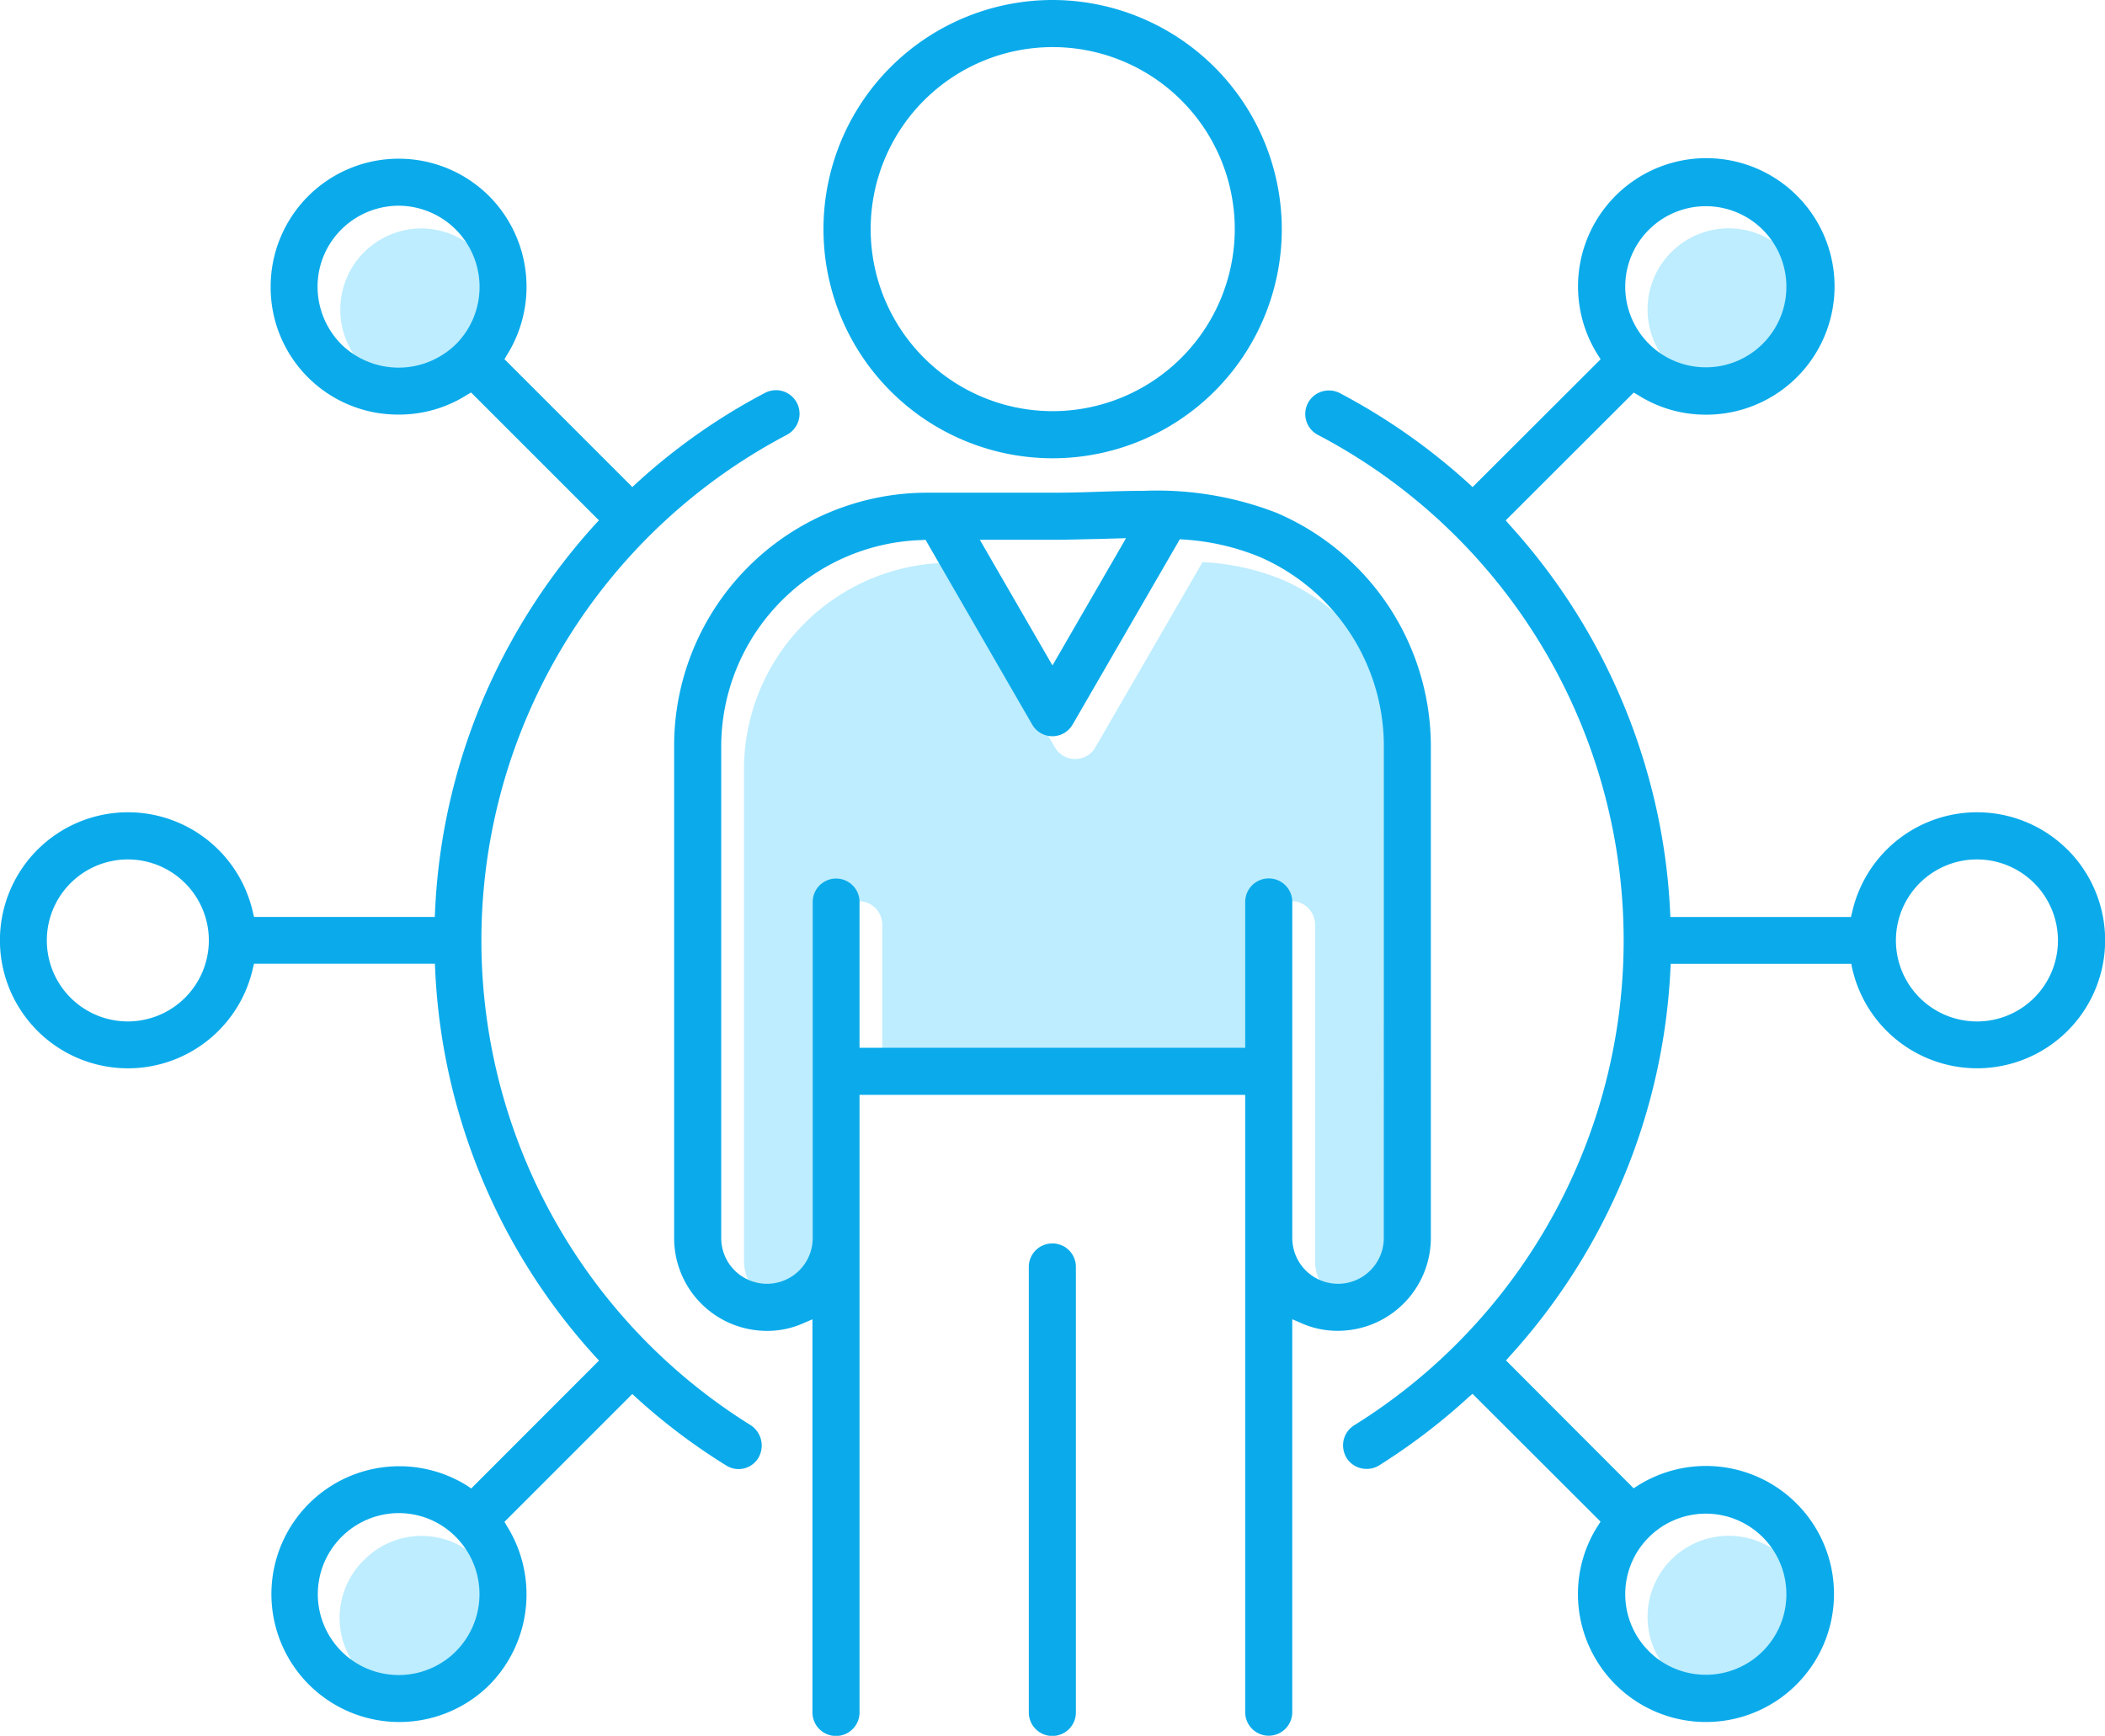 <svg xmlns="http://www.w3.org/2000/svg" xmlns:xlink="http://www.w3.org/1999/xlink" width="97.002" height="80" viewBox="0 0 97.002 80">
  <defs>
    <clipPath id="clip-path">
      <rect id="長方形_167" data-name="長方形 167" width="97.002" height="80" fill="none"/>
    </clipPath>
  </defs>
  <g id="グループ_468" data-name="グループ 468" transform="translate(0 0)">
    <g id="グループ_467" data-name="グループ 467" transform="translate(0 0)" clip-path="url(#clip-path)">
      <path id="パス_518" data-name="パス 518" d="M20.112,12.231a3.7,3.7,0,0,1-3.733,3.72,3.705,3.705,0,0,1-3.733-3.733A3.717,3.717,0,0,1,13.737,9.59a3.757,3.757,0,0,1,2.641-1.1,3.747,3.747,0,0,1,3.733,3.745" transform="translate(3.037 2.038)" fill="#bdedff"/>
      <path id="パス_519" data-name="パス 519" d="M19.02,63.45A3.727,3.727,0,1,1,13.75,58.18a3.729,3.729,0,0,1,2.629-1.1,3.684,3.684,0,0,1,2.641,1.1,3.735,3.735,0,0,1,0,5.271" transform="translate(3.037 13.705)" fill="#bdedff"/>
      <path id="パス_520" data-name="パス 520" d="M67.61,63.45a3.739,3.739,0,1,1,0-5.271,3.735,3.735,0,0,1,0,5.271" transform="translate(14.704 13.705)" fill="#bdedff"/>
      <path id="パス_521" data-name="パス 521" d="M67.61,14.86a3.739,3.739,0,1,1,0-5.271,3.735,3.735,0,0,1,0,5.271" transform="translate(14.704 2.038)" fill="#bdedff"/>
      <path id="パス_522" data-name="パス 522" d="M58.178,30.4V53.092a2.108,2.108,0,1,1-4.216,0V37.6a1.085,1.085,0,1,0-2.17,0v6.721H34.02V37.6a1.079,1.079,0,1,0-2.158,0V53.092a2.108,2.108,0,1,1-4.216,0V30.4a9.529,9.529,0,0,1,9.264-9.474l.149-.012,4.911,8.507a1.076,1.076,0,0,0,1.873,0l4.936-8.532.149.012a11.013,11.013,0,0,1,3.51.794A9.51,9.51,0,0,1,58.178,30.4" transform="translate(6.638 5.015)" fill="#bdedff"/>
      <path id="パス_523" data-name="パス 523" d="M48.5,0A10.56,10.56,0,1,0,59.067,10.566,10.574,10.574,0,0,0,48.5,0m0,18.949a8.389,8.389,0,1,1,8.4-8.383,8.4,8.4,0,0,1-8.4,8.383M95.278,39.163a5.9,5.9,0,0,0-9.933,2.9l-.05.2H76.974l-.012-.248a28.209,28.209,0,0,0-.955-6.052A28.559,28.559,0,0,0,69.546,24.17l-.161-.186,5.9-5.891.174.1a5.807,5.807,0,0,0,3.162.918,5.911,5.911,0,1,0-4.973-2.728l.112.174-5.9,5.891-.174-.161a28.669,28.669,0,0,0-5.94-4.167,1.062,1.062,0,0,0-.508-.124,1.085,1.085,0,0,0-.508,2.046A26.311,26.311,0,0,1,62.4,65.689a1.1,1.1,0,0,0-.484.682,1.122,1.122,0,0,0,.136.818,1.076,1.076,0,0,0,.93.508,1.048,1.048,0,0,0,.57-.161,28.671,28.671,0,0,0,4.13-3.15l.174-.149,5.9,5.891-.112.174a5.819,5.819,0,0,0-.93,3.162,5.9,5.9,0,1,0,2.741-4.985l-.174.112L69.4,62.7l.161-.186a28.529,28.529,0,0,0,7.416-17.858l.012-.236h8.321l.037.186a5.9,5.9,0,1,0,9.933-5.444M75.994,10.578a3.713,3.713,0,1,1-1.1,2.629,3.7,3.7,0,0,1,1.1-2.629m0,60.257a3.713,3.713,0,1,1-1.1,2.629,3.7,3.7,0,0,1,1.1-2.629M91.1,47.075a3.733,3.733,0,1,1,3.733-3.733A3.726,3.726,0,0,1,91.1,47.075M36.72,18.565a1.084,1.084,0,0,0-.967-.583,1.129,1.129,0,0,0-.5.124,28.216,28.216,0,0,0-5.94,4.179l-.174.161-5.891-5.891.1-.174a5.927,5.927,0,0,0-.806-7.341,5.9,5.9,0,0,0-10.07,4.167,5.865,5.865,0,0,0,5.9,5.9,5.837,5.837,0,0,0,3.162-.918l.174-.1,5.891,5.891-.161.174a28.735,28.735,0,0,0-4.973,7.6,28.283,28.283,0,0,0-2.418,10.256l-.012.248H11.707l-.05-.2a5.9,5.9,0,1,0,0,2.555l.05-.2H20.04l.012.248a28.369,28.369,0,0,0,7.391,17.87l.161.174L21.714,68.6l-.161-.112a5.894,5.894,0,1,0,1,9.164,5.943,5.943,0,0,0,.794-7.341l-.1-.174,5.891-5.891.174.161a28.11,28.11,0,0,0,4.142,3.125,1.062,1.062,0,0,0,1.488-.335,1.12,1.12,0,0,0-.347-1.513A26.32,26.32,0,0,1,36.261,20.04a1.1,1.1,0,0,0,.533-.645,1.08,1.08,0,0,0-.074-.831m-15.712-2.7a3.773,3.773,0,0,1-5.283,0,3.775,3.775,0,0,1-1.091-2.654,3.717,3.717,0,0,1,1.091-2.629,3.757,3.757,0,0,1,2.641-1.1,3.744,3.744,0,0,1,2.641,6.387M5.891,47.075a3.733,3.733,0,1,1,3.733-3.733,3.737,3.737,0,0,1-3.733,3.733M21.008,76.106a3.727,3.727,0,1,1-5.271-5.271,3.729,3.729,0,0,1,2.629-1.1,3.684,3.684,0,0,1,2.641,1.1,3.735,3.735,0,0,1,0,5.271M58.893,23.661A15.245,15.245,0,0,0,52.73,22.62c-.744,0-1.476.025-2.307.05-.67.025-1.3.037-1.935.037H42.722A11.667,11.667,0,0,0,31.065,34.364V57.058a4.276,4.276,0,0,0,4.266,4.278,4.1,4.1,0,0,0,1.761-.384l.347-.149V78.921a1.085,1.085,0,0,0,2.17,0V50.46H57.38V78.909a1.085,1.085,0,1,0,2.17,0V60.8l.347.149a4.1,4.1,0,0,0,1.761.384,4.287,4.287,0,0,0,4.278-4.278V34.364a11.709,11.709,0,0,0-7.044-10.7M48.5,24.877c.694,0,1.4-.025,2.1-.037l1.29-.037L48.5,30.668l-3.348-5.791ZM63.767,57.058a2.108,2.108,0,1,1-4.216,0V41.569a1.085,1.085,0,1,0-2.17,0V48.29H39.609V41.569a1.079,1.079,0,1,0-2.158,0V57.058a2.108,2.108,0,1,1-4.216,0V34.364A9.529,9.529,0,0,1,42.5,24.889l.149-.012,4.911,8.507a1.076,1.076,0,0,0,1.873,0l4.936-8.532.149.012a11.013,11.013,0,0,1,3.51.794,9.51,9.51,0,0,1,5.742,8.706ZM48.5,57.306a1.082,1.082,0,0,0-1.091,1.079V78.921a1.085,1.085,0,0,0,2.17,0V58.385A1.08,1.08,0,0,0,48.5,57.306" transform="translate(0 0)" fill="#0babeb"/>
    </g>
  </g>
</svg>
